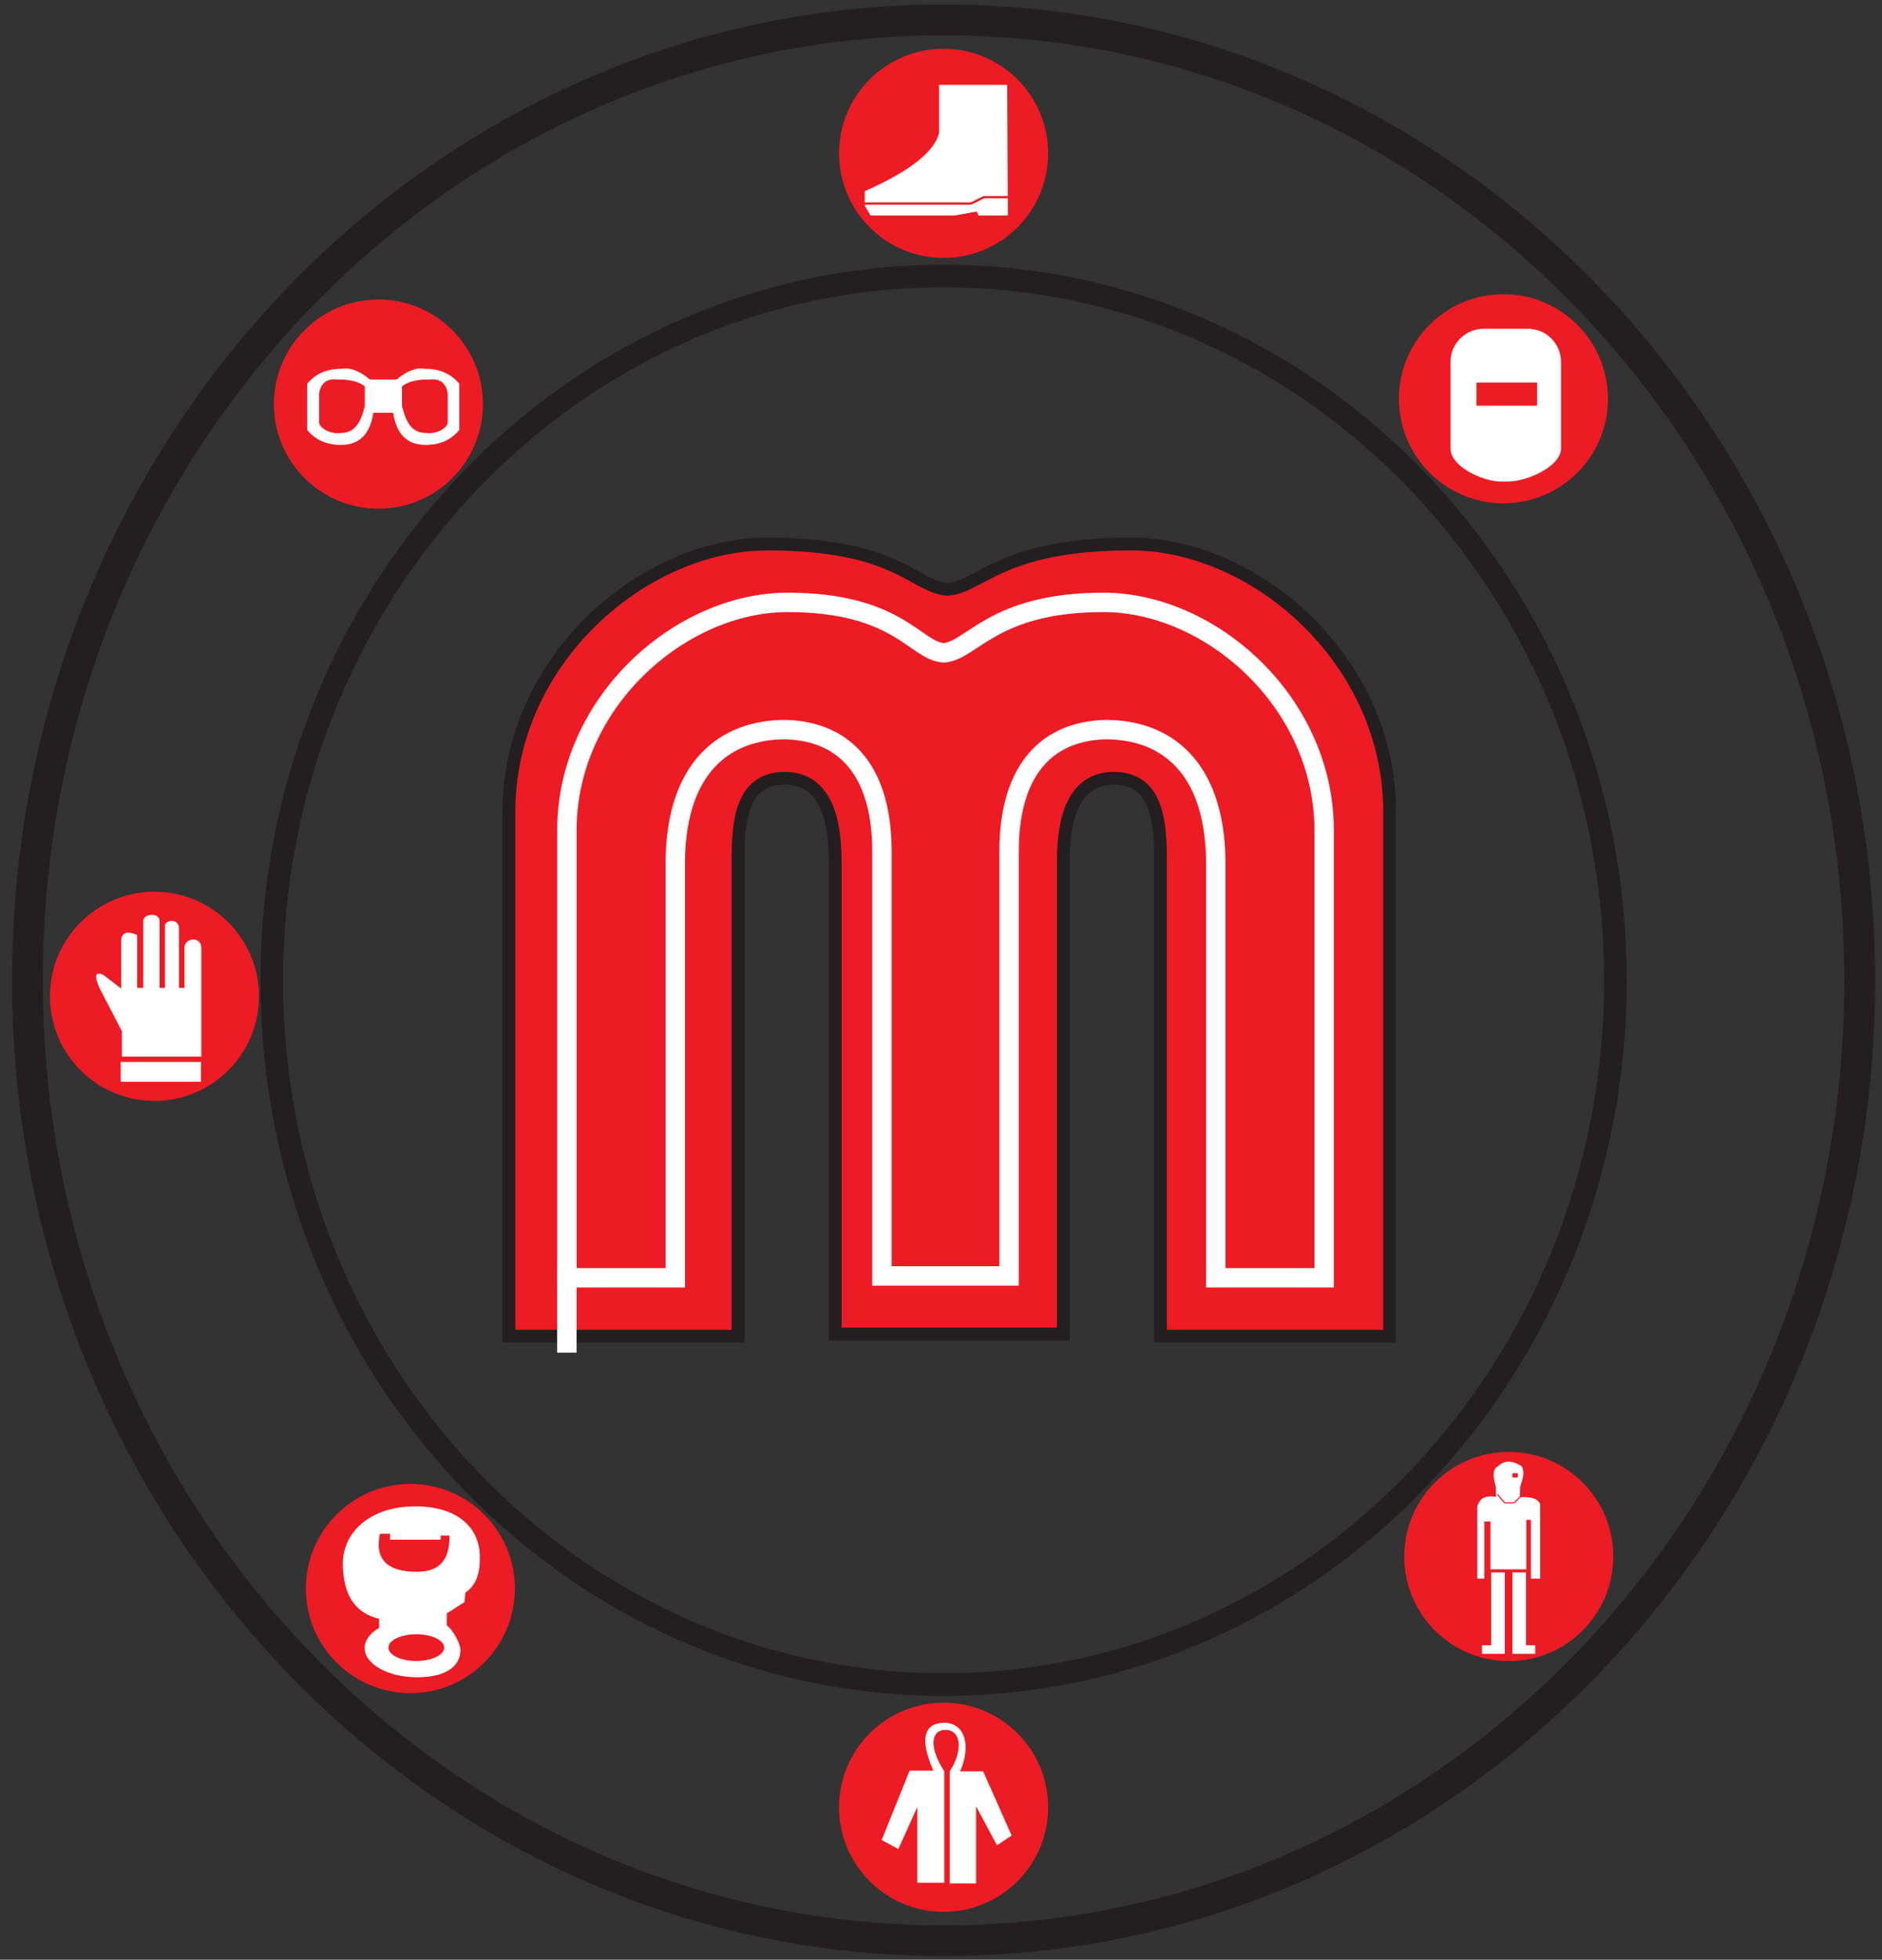 <svg xmlns="http://www.w3.org/2000/svg" width="123" height="128" viewBox="0 0 123 128" fill="none"><rect x="0" y="0" width="123" height="128" fill="#333333" stroke="none"/><path fill-rule="evenodd" clip-rule="evenodd" d="M20.199 103.756C20.199 100.1 23.165 97.134 26.822 97.134C30.478 97.134 33.441 100.1 33.441 103.756C33.441 107.412 30.478 110.378 26.822 110.378C23.165 110.378 20.199 107.412 20.199 103.756Z" fill="#ED1C24" stroke="#ED1C24" stroke-width="0.419" stroke-miterlimit="3.864"></path><path fill-rule="evenodd" clip-rule="evenodd" d="M91.638 26.044C91.638 22.388 94.602 19.425 98.258 19.425C101.914 19.425 104.88 22.388 104.88 26.044C104.88 29.701 101.914 32.666 98.258 32.666C94.602 32.666 91.638 29.701 91.638 26.044Z" fill="#ED1C24" stroke="#ED1C24" stroke-width="0.419" stroke-miterlimit="3.864"></path><path fill-rule="evenodd" clip-rule="evenodd" d="M3.473 65.075C3.473 61.419 6.437 58.453 10.093 58.453C13.749 58.453 16.715 61.419 16.715 65.075C16.715 68.731 13.749 71.697 10.093 71.697C6.437 71.697 3.473 68.731 3.473 65.075Z" fill="#ED1C24" stroke="#ED1C24" stroke-width="0.419" stroke-miterlimit="3.864"></path><path fill-rule="evenodd" clip-rule="evenodd" d="M18.108 26.394C18.108 22.738 21.074 19.772 24.73 19.772C28.386 19.772 31.352 22.738 31.352 26.394C31.352 30.05 28.386 33.016 24.73 33.016C21.074 33.016 18.108 30.05 18.108 26.394Z" fill="#ED1C24" stroke="#ED1C24" stroke-width="0.419" stroke-miterlimit="3.864"></path><path fill-rule="evenodd" clip-rule="evenodd" d="M55.047 10.015C55.047 6.359 58.012 3.395 61.669 3.395C65.325 3.395 68.291 6.359 68.291 10.015C68.291 13.671 65.325 16.637 61.669 16.637C58.012 16.637 55.047 13.671 55.047 10.015Z" fill="#ED1C24" stroke="#ED1C24" stroke-width="0.419" stroke-miterlimit="3.864"></path><path fill-rule="evenodd" clip-rule="evenodd" d="M55.047 118.043C55.047 114.387 58.012 111.421 61.669 111.421C65.325 111.421 68.291 114.387 68.291 118.043C68.291 121.7 65.325 124.665 61.669 124.665C58.012 124.665 55.047 121.7 55.047 118.043Z" fill="#ED1C24" stroke="#ED1C24" stroke-width="0.419" stroke-miterlimit="3.864"></path><path fill-rule="evenodd" clip-rule="evenodd" d="M91.985 101.664C91.985 98.008 94.951 95.042 98.608 95.042C102.264 95.042 105.227 98.008 105.227 101.664C105.227 105.321 102.264 108.286 98.608 108.286C94.951 108.286 91.985 105.321 91.985 101.664Z" fill="#ED1C24" stroke="#ED1C24" stroke-width="0.419" stroke-miterlimit="3.864"></path><path fill-rule="evenodd" clip-rule="evenodd" d="M69.494 87.131V56.396C69.494 54.711 69.615 50.833 72.795 50.833C75.725 50.833 75.846 53.889 75.846 56.331V87.277H90.819V53.017C90.819 43.129 82.075 35.532 73.909 35.532C65.417 35.532 64.116 38.337 61.917 38.49C59.717 38.337 58.661 35.532 50.172 35.532C42.002 35.532 33.261 43.129 33.261 53.017V87.277H48.231V56.331C48.231 53.889 48.352 50.833 51.285 50.833C54.463 50.833 54.586 54.711 54.586 56.396V87.131H69.494Z" fill="#ED1C24" stroke="#231F20" stroke-width="0.836" stroke-miterlimit="3.864"></path><path d="M61.673 42.642C59.796 42.506 58.705 39.346 51.468 39.346C44.503 39.346 37.05 45.822 37.05 54.254V83.461H44.135V56.086C44.254 50.161 47.313 47.654 51.345 47.654C55.523 47.778 57.639 50.711 57.639 55.599V83.338H65.95V55.599C65.95 50.711 68.069 47.778 72.244 47.654C76.278 47.654 79.338 50.161 79.456 56.086V83.461H86.542V54.254C86.542 45.822 79.088 39.346 72.121 39.346C64.881 39.346 63.548 42.506 61.673 42.642Z" stroke="white" stroke-width="1.267" stroke-miterlimit="3.864"></path><path d="M37.048 82.608V88.348" stroke="white" stroke-width="1.267" stroke-miterlimit="3.864"></path><path d="M17.761 64.029C17.761 38.624 37.418 18.029 61.669 18.029C85.92 18.029 105.577 38.624 105.577 64.029C105.577 89.434 85.92 110.029 61.669 110.029C37.418 110.029 17.761 89.434 17.761 64.029Z" stroke="#231F20" stroke-width="1.475" stroke-miterlimit="3.864"></path><path d="M1.793 64.029C1.793 29.386 28.601 1.302 61.669 1.302C94.737 1.302 121.543 29.386 121.543 64.029C121.543 98.672 94.737 126.755 61.669 126.755C28.601 126.755 1.793 98.672 1.793 64.029Z" stroke="#231F20" stroke-width="2.011" stroke-miterlimit="3.864"></path><path fill-rule="evenodd" clip-rule="evenodd" d="M24.178 24.79C23.49 24.218 22.876 23.986 22.339 24.089C21.376 24.079 20.62 24.406 20.076 25.067V28.078C20.615 28.746 21.369 29.073 22.339 29.058C23.503 29.04 24.189 28.342 24.4 26.962H25.695C25.907 28.342 26.595 29.04 27.756 29.058C28.727 29.073 29.48 28.746 30.019 28.078V25.067C29.475 24.406 28.719 24.079 27.756 24.089C27.217 23.986 26.605 24.218 25.92 24.79H24.178ZM23.843 25.235V26.518C23.599 27.521 23.228 28.282 22.284 28.279C21.573 28.37 20.948 27.985 20.857 27.632V25.681C20.976 25.021 21.359 24.724 22.004 24.79C22.82 24.767 23.435 24.916 23.843 25.235ZM26.272 25.235V26.518C26.517 27.521 26.887 28.282 27.832 28.279C28.543 28.37 29.168 27.985 29.261 27.632V25.681C29.142 25.021 28.757 24.724 28.112 24.79C27.293 24.767 26.681 24.916 26.272 25.235Z" fill="white"></path><path fill-rule="evenodd" clip-rule="evenodd" d="M62.075 123.016H63.793V117.982L65.159 120.522L66.119 119.892L64.252 115.694H62.745C63.463 114.126 63.12 112.526 61.712 112.526C60.54 112.526 59.996 113.363 61.001 115.651H59.451L57.622 120.184L58.713 120.771L59.953 118.025V122.974H61.712V115.694C60.668 114.076 60.873 112.988 61.78 112.988C62.828 112.988 62.959 114.326 62.075 115.694V123.016Z" fill="white"></path><path fill-rule="evenodd" clip-rule="evenodd" d="M65.827 5.544H61.377V8.691C61.062 9.926 59.442 11.193 56.514 12.491V13.426L56.902 14.078H62.375L63.832 13.816L63.963 14.078H65.87L65.827 5.544Z" fill="white"></path><path d="M66.218 12.879H64.298L63.464 13.295H56.338" stroke="#ED1C24" stroke-width="0.149" stroke-miterlimit="3.864"></path><path fill-rule="evenodd" clip-rule="evenodd" d="M97.458 107.464H96.856V108.019H98.345V102.704H97.458V107.464Z" fill="white"></path><path fill-rule="evenodd" clip-rule="evenodd" d="M99.734 107.464H100.337V108.019H98.847V102.704H99.734V107.464Z" fill="white"></path><path fill-rule="evenodd" clip-rule="evenodd" d="M97.409 102.503V99.374H97.006V103.106H96.552V98.366C96.751 97.864 97.006 97.665 97.777 97.764L97.762 97.108C97.492 96.257 97.643 95.876 97.911 95.77C98.301 95.367 98.815 95.367 99.453 95.77C99.654 96.141 99.551 96.519 99.352 97.108L99.332 97.789C100.078 97.776 100.433 97.837 100.66 98.217V103.106H100.055V99.273H99.755V102.503H97.409Z" fill="white"></path><path fill-rule="evenodd" clip-rule="evenodd" d="M98.962 95.224H99.315V95.504H98.962V95.224Z" fill="#ED1C24"></path><path fill-rule="evenodd" clip-rule="evenodd" d="M98.849 96.224H99.202V96.504H98.849V96.224Z" fill="#ED1C24"></path><path d="M97.869 97.606L98.325 98.156" stroke="#ED1C24" stroke-width="0.071" stroke-miterlimit="3.864"></path><path d="M98.324 98.155H98.967" stroke="#ED1C24" stroke-width="0.071" stroke-miterlimit="3.864"></path><path d="M98.967 98.155L99.7 97.424" stroke="#ED1C24" stroke-width="0.071" stroke-miterlimit="3.864"></path><path fill-rule="evenodd" clip-rule="evenodd" d="M7.903 69.365H13.126V70.653H7.903V69.365Z" fill="white"></path><path fill-rule="evenodd" clip-rule="evenodd" d="M7.903 69.365H13.126V70.653H7.903V69.365Z" fill="white"></path><path fill-rule="evenodd" clip-rule="evenodd" d="M7.964 69.012H13.158V61.926C13.158 61.13 12.052 61.218 12.052 61.926V64.527H11.696V60.644C11.696 59.948 10.782 60.082 10.782 60.465V64.527H10.426V60.152C10.426 59.578 9.365 59.666 9.365 60.152V64.527H8.965V61.085C8.3 60.745 7.864 60.921 7.919 61.617V64.57L6.765 63.683C6.228 63.428 6.138 63.708 6.5 64.527L7.964 67.347V69.012Z" fill="white"></path><path fill-rule="evenodd" clip-rule="evenodd" d="M96.966 21.475H99.856C101.053 21.475 102.023 22.445 102.023 23.639V29.286C102.023 30.483 99.758 31.453 98.564 31.453H98.108C96.913 31.453 94.799 30.483 94.799 29.286V23.639C94.799 22.445 95.769 21.475 96.966 21.475Z" fill="white"></path><path fill-rule="evenodd" clip-rule="evenodd" d="M96.493 24.983H100.457V26.498H96.493V24.983Z" fill="#ED1C24"></path><path fill-rule="evenodd" clip-rule="evenodd" d="M24.779 105.732C23.209 105.366 22.418 104.17 22.408 102.134C22.408 100.04 24.222 98.389 27.15 98.389C29.803 98.389 31.366 99.697 31.361 101.71C31.361 102.69 31.194 103.477 30.416 104.026L30.36 104.638L29.199 105.384V106.16C29.619 106.48 30.091 107.347 30.091 107.773C30.091 108.829 29.158 109.552 27.264 109.552C25.369 109.552 23.834 108.698 23.834 107.642C23.834 107.13 24.194 106.667 24.779 106.324V105.732ZM25.487 100.564V100.181H24.832C24.474 101.839 25.296 102.663 27.241 102.663C28.687 102.663 29.39 101.94 29.378 100.297H28.801V100.564H25.487ZM27.208 106.74C28.213 106.74 29.03 107.133 29.03 107.614C29.03 108.095 28.213 108.489 27.208 108.489C26.2 108.489 25.386 108.095 25.386 107.614C25.386 107.133 26.2 106.74 27.208 106.74Z" fill="white"></path></svg>